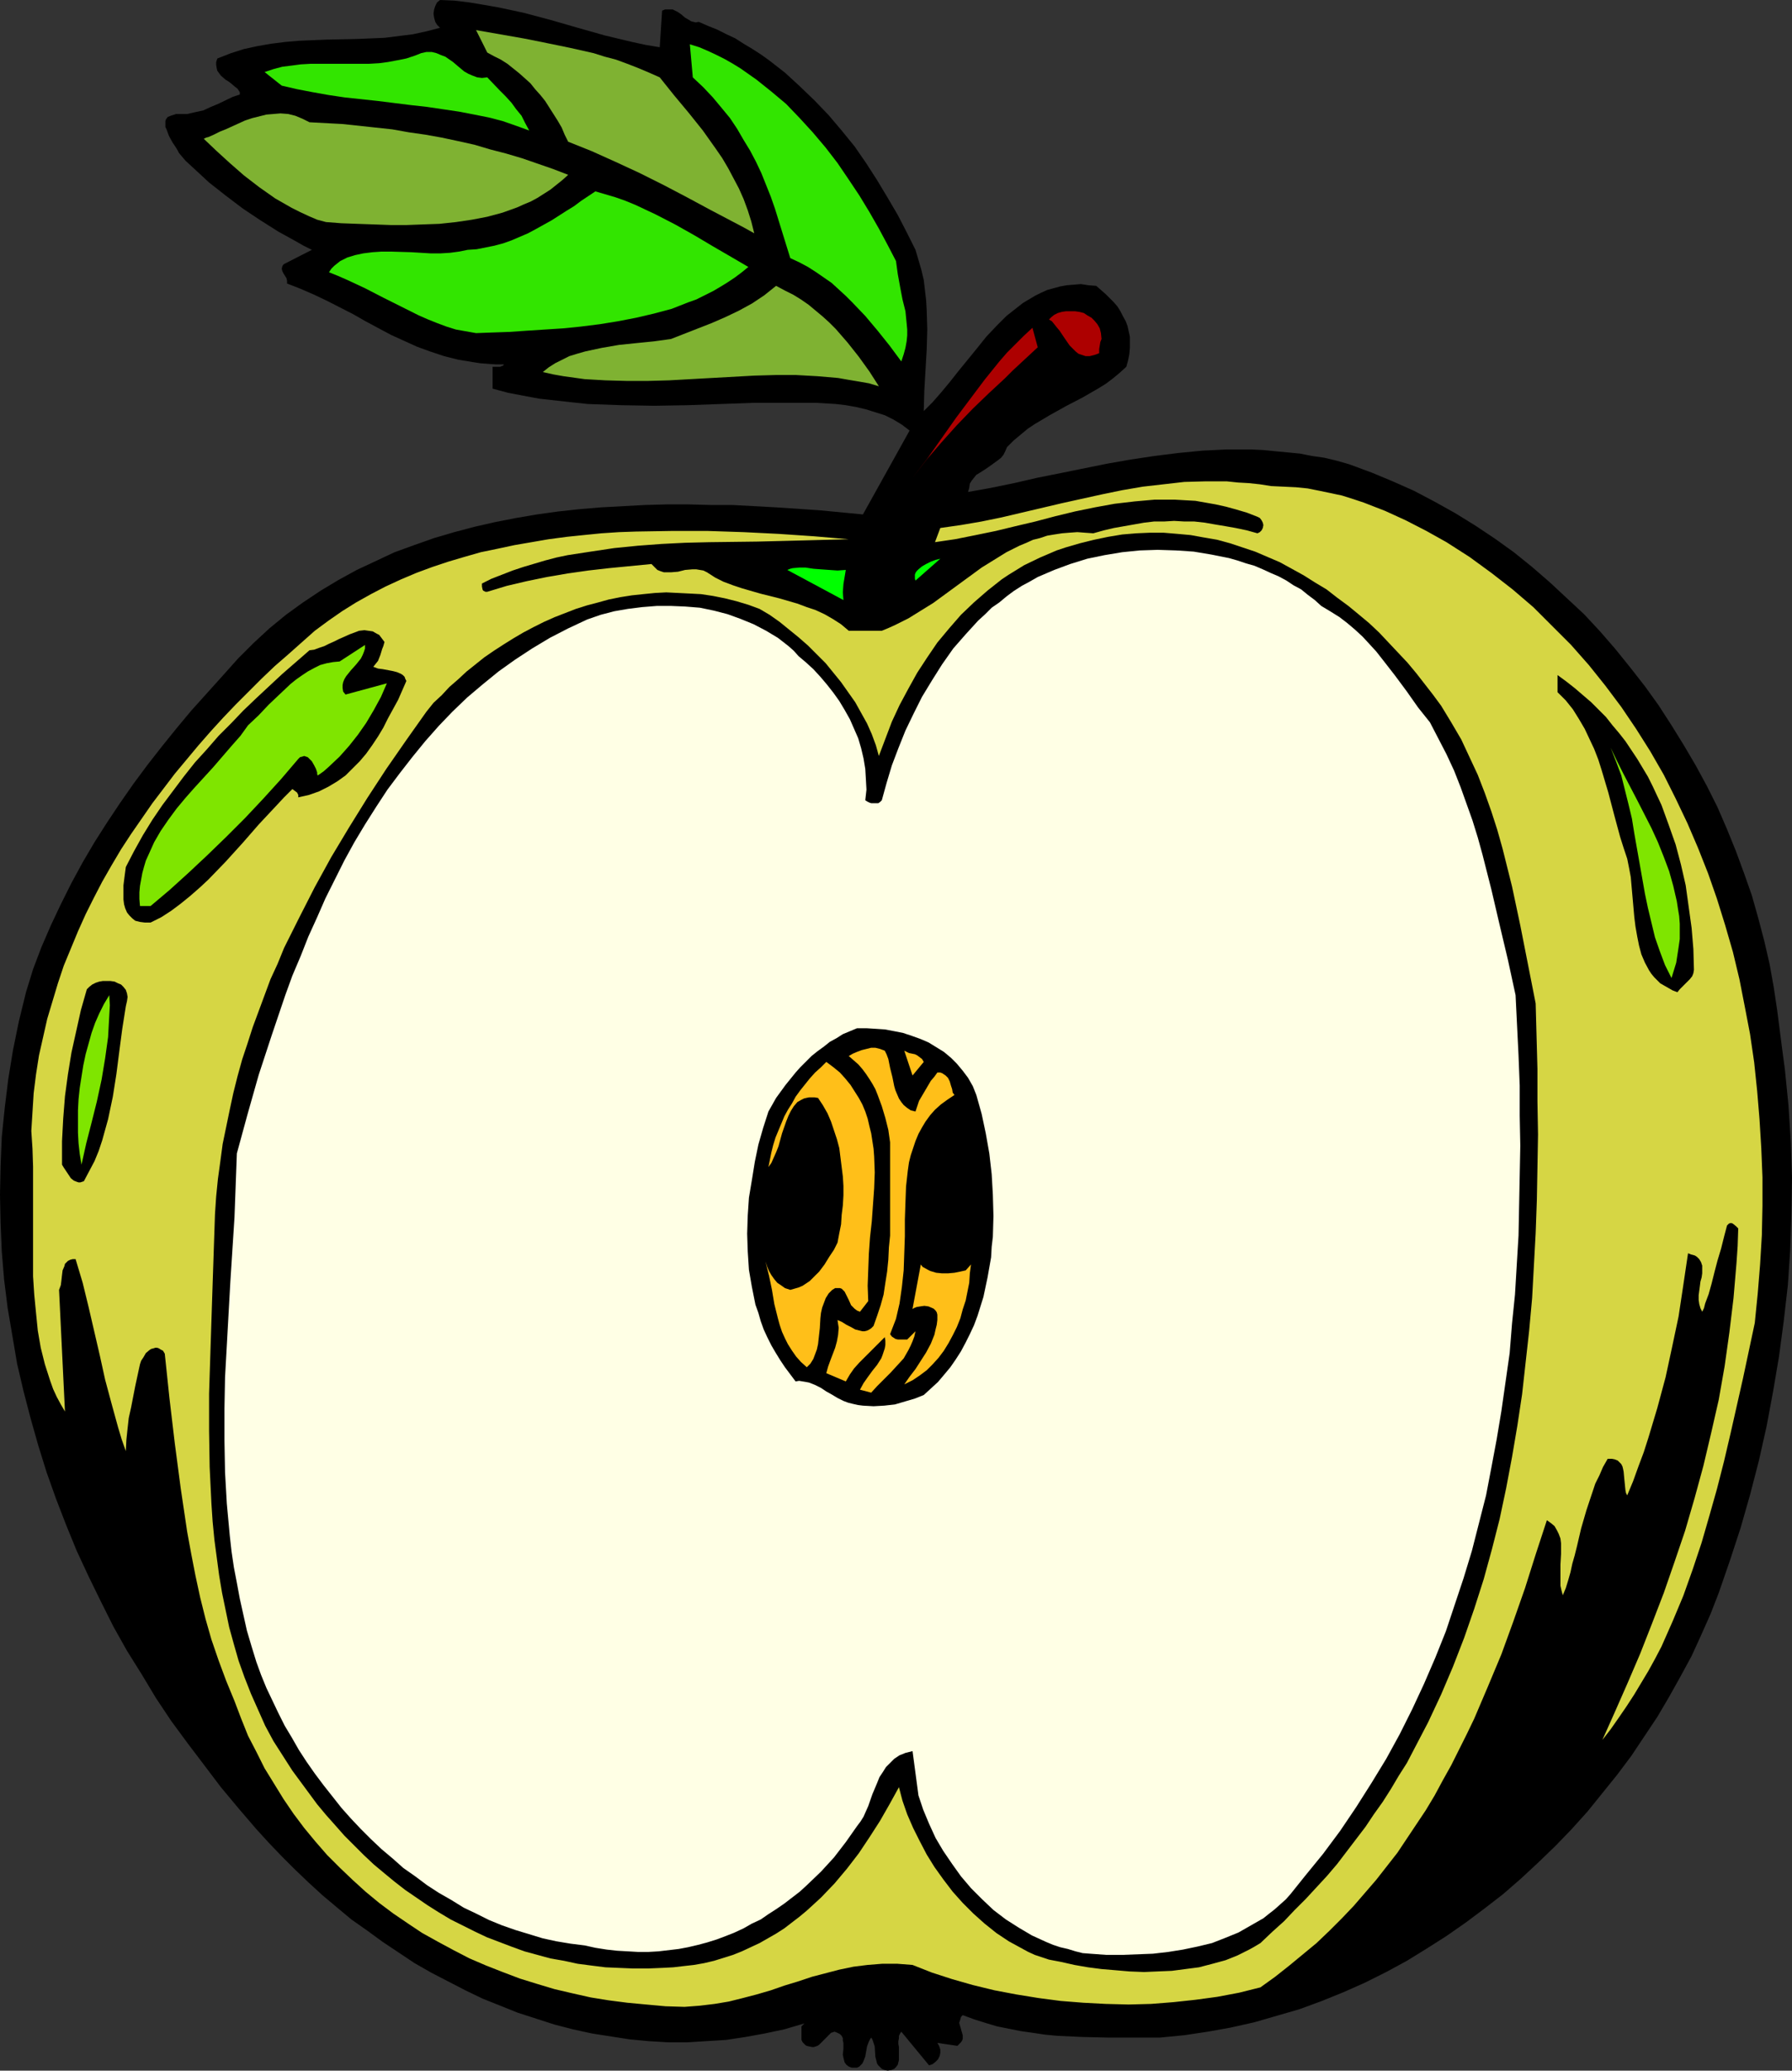 <?xml version="1.0" encoding="UTF-8" standalone="no"?>
<svg
   version="1.0"
   width="129.724mm"
   height="149.884mm"
   id="svg25"
   sodipodi:docname="Apple 50.wmf"
   xmlns:inkscape="http://www.inkscape.org/namespaces/inkscape"
   xmlns:sodipodi="http://sodipodi.sourceforge.net/DTD/sodipodi-0.dtd"
   xmlns="http://www.w3.org/2000/svg"
   xmlns:svg="http://www.w3.org/2000/svg">
  <rect width="100%" height="100%" fill="#333333" stroke="none"/>
  <sodipodi:namedview
     id="namedview25"
     pagecolor="#ffffff"
     bordercolor="#000000"
     borderopacity="0.25"
     inkscape:showpageshadow="2"
     inkscape:pageopacity="0.0"
     inkscape:pagecheckerboard="0"
     inkscape:deskcolor="#d1d1d1"
     inkscape:document-units="mm" />
  <defs
     id="defs1">
    <pattern
       id="WMFhbasepattern"
       patternUnits="userSpaceOnUse"
       width="6"
       height="6"
       x="0"
       y="0" />
  </defs>
  <path
     style="fill:#000000;fill-opacity:1;fill-rule:evenodd;stroke:none"
     d="m 180.507,12.926 0.646,-10.018 0.808,-0.323 h 0.808 0.646 0.646 l 0.646,0.323 0.646,0.323 0.97,0.646 1.131,0.969 1.131,0.646 0.485,0.323 0.646,0.162 0.646,0.162 0.808,-0.162 2.586,1.131 2.424,0.969 2.586,1.293 2.424,1.131 2.262,1.454 2.424,1.454 2.262,1.454 2.262,1.616 4.363,3.393 4.04,3.716 4.04,3.878 3.878,4.039 3.555,4.201 3.555,4.363 3.232,4.686 2.909,4.524 2.909,4.847 2.747,4.686 2.424,4.686 2.424,4.847 0.808,2.747 0.808,2.747 0.646,2.747 0.323,2.747 0.323,2.747 0.162,2.747 0.162,5.332 -0.162,5.494 -0.646,11.149 -0.162,5.655 2.424,-2.424 2.262,-2.585 2.424,-2.908 2.424,-3.07 5.01,-6.14 2.586,-3.232 2.747,-2.908 2.747,-2.747 3.07,-2.424 1.454,-1.131 1.616,-0.969 1.616,-0.969 1.616,-0.808 1.778,-0.808 1.778,-0.485 1.778,-0.485 1.778,-0.323 1.939,-0.162 1.939,-0.162 2.101,0.323 2.101,0.162 1.293,1.131 1.293,1.131 1.131,1.131 1.131,1.131 0.97,1.131 0.808,1.293 0.646,1.293 0.808,1.454 0.485,1.293 0.323,1.454 0.323,1.454 v 1.616 1.454 l -0.162,1.777 -0.323,1.616 -0.485,1.777 -1.778,1.616 -1.939,1.616 -1.939,1.454 -2.101,1.293 -4.202,2.424 -4.363,2.262 -4.363,2.424 -4.363,2.585 -1.939,1.293 -1.939,1.616 -1.939,1.616 -1.778,1.777 -0.485,1.131 -0.485,0.969 -0.646,0.808 -0.808,0.646 -1.778,1.293 -1.616,1.131 -1.778,1.131 -0.808,0.485 -0.646,0.808 -0.646,0.808 -0.485,0.808 -0.162,1.131 -0.323,1.131 6.302,-1.131 6.302,-1.293 6.302,-1.454 6.464,-1.293 12.766,-2.585 6.464,-1.131 6.464,-0.969 6.464,-0.808 6.626,-0.646 6.626,-0.323 h 6.626 l 3.394,0.162 3.232,0.323 3.394,0.323 3.394,0.323 3.232,0.646 3.394,0.485 3.394,0.808 3.394,0.969 6.141,2.262 5.818,2.424 5.818,2.585 5.818,3.07 5.494,3.07 5.494,3.393 5.333,3.555 5.171,3.716 5.01,4.039 4.848,4.201 4.686,4.363 4.686,4.363 4.363,4.686 4.202,4.847 4.04,5.009 4.04,5.17 3.717,5.17 3.555,5.494 3.394,5.494 3.232,5.494 3.07,5.655 2.909,5.817 2.586,5.978 2.424,5.978 2.262,6.14 2.101,5.978 1.778,6.302 1.616,6.14 1.454,6.302 1.131,6.302 0.97,6.463 0.808,6.302 0.646,5.009 0.646,4.847 0.485,4.847 0.485,4.847 0.646,10.018 0.323,9.856 -0.162,9.856 -0.323,9.856 -0.646,9.695 -1.131,9.856 -1.293,9.695 -1.616,9.533 -1.778,9.533 -2.101,9.372 -2.424,9.372 -2.586,9.048 -2.909,8.887 -3.07,8.887 -2.262,5.817 -2.586,5.817 -2.586,5.655 -3.07,5.655 -3.07,5.494 -3.232,5.494 -3.555,5.332 -3.555,5.332 -3.878,5.17 -4.04,5.009 -4.04,5.009 -4.363,4.847 -4.363,4.524 -4.686,4.524 -4.686,4.363 -5.01,4.363 -5.01,3.878 -5.171,3.878 -5.333,3.716 -5.333,3.393 -5.494,3.393 -5.656,3.07 -5.818,2.908 -5.818,2.585 -5.979,2.424 -6.141,2.262 -6.141,1.777 -6.141,1.777 -6.464,1.454 -6.302,1.131 -6.464,0.969 -6.626,0.646 h -14.221 l -6.949,-0.162 -6.949,-0.323 -3.394,-0.323 -3.232,-0.485 -3.394,-0.485 -3.232,-0.646 -3.232,-0.646 -3.232,-0.969 -3.07,-0.969 -3.07,-1.131 -0.485,0.485 -0.162,0.646 -0.162,0.485 -0.162,0.485 0.323,1.131 0.646,2.262 v 0.485 0.485 l -0.162,0.485 -0.323,0.485 -0.485,0.485 -0.485,0.485 -5.494,-0.808 0.485,0.808 0.323,0.969 v 0.969 l -0.162,0.808 -0.485,0.969 -0.646,0.646 -0.808,0.646 -0.97,0.323 -7.595,-9.21 -0.323,0.485 -0.323,0.646 v 0.646 l -0.162,0.808 v 0.808 l 0.162,0.808 v 1.777 1.777 l -0.162,0.646 -0.162,0.646 -0.485,0.646 -0.485,0.485 -0.808,0.323 -0.97,0.162 -0.808,-0.162 -0.808,-0.323 -0.485,-0.485 -0.485,-0.485 -0.323,-0.485 -0.162,-0.646 -0.323,-1.293 -0.162,-2.747 -0.485,-1.454 -0.162,-0.485 -0.323,-0.485 -0.323,0.485 -0.323,0.646 -0.485,1.293 -0.485,2.747 -0.485,1.293 -0.323,0.646 -0.323,0.323 -0.485,0.485 -0.646,0.323 h -0.646 -0.808 l -0.808,-0.323 -0.646,-0.485 -0.485,-0.646 -0.162,-0.646 -0.162,-0.646 -0.162,-0.808 0.162,-1.616 v -1.616 l -0.162,-0.646 v -0.646 l -0.323,-0.646 -0.485,-0.485 -0.646,-0.323 -0.808,-0.323 -0.485,0.162 -0.485,0.162 -0.808,0.808 -0.808,0.808 -0.808,0.808 -0.808,0.808 -0.485,0.323 -0.485,0.162 -0.485,0.162 h -0.485 l -0.808,-0.162 -0.646,-0.162 -0.323,-0.162 -0.323,-0.323 -0.485,-0.485 -0.323,-0.646 v -0.646 -1.616 -0.808 -0.646 l 0.808,-0.808 -5.494,1.616 -5.333,1.131 -5.333,0.969 -5.333,0.808 -5.333,0.323 -5.171,0.323 h -5.333 l -5.333,-0.323 -5.171,-0.485 -5.171,-0.808 -5.171,-0.808 -5.171,-1.131 -5.01,-1.293 -5.01,-1.616 -5.01,-1.616 -4.848,-1.939 -4.848,-1.939 -4.686,-2.262 -4.686,-2.424 -4.686,-2.424 -4.525,-2.585 -4.363,-2.908 -4.363,-2.908 -4.202,-3.07 -4.363,-3.07 -3.878,-3.232 -4.04,-3.393 -3.878,-3.555 -3.717,-3.555 -3.555,-3.555 -3.555,-3.716 -3.394,-3.716 -4.848,-5.655 -4.848,-5.817 -4.525,-5.978 -4.525,-5.978 -4.525,-6.14 -4.202,-6.302 -3.878,-6.463 -4.04,-6.463 -3.717,-6.625 -3.394,-6.786 -3.394,-6.948 -3.232,-6.948 -2.909,-7.109 -2.747,-7.109 -2.586,-7.271 -2.262,-7.271 -2.101,-7.433 -1.939,-7.433 -1.778,-7.594 L 3.394,365.489 2.101,357.895 1.131,350.139 0.485,342.383 0.162,334.628 0,326.872 l 0.162,-7.917 0.323,-7.917 0.808,-7.917 0.97,-7.917 1.293,-7.917 1.616,-7.917 1.939,-7.917 1.939,-6.302 2.262,-5.978 2.586,-5.978 2.747,-5.817 2.909,-5.817 3.07,-5.655 3.232,-5.494 3.394,-5.332 3.555,-5.332 3.717,-5.332 3.717,-5.009 4.04,-5.17 4.04,-5.009 4.04,-4.847 4.363,-4.847 4.363,-4.847 4.04,-4.524 4.202,-4.201 4.363,-4.039 4.525,-3.716 4.686,-3.393 4.848,-3.232 4.848,-2.908 5.01,-2.747 5.171,-2.424 5.171,-2.424 5.333,-1.939 5.494,-1.939 5.494,-1.616 5.494,-1.454 5.656,-1.293 5.818,-1.131 5.656,-0.969 5.818,-0.808 5.979,-0.646 5.818,-0.485 5.979,-0.323 5.979,-0.323 5.979,-0.162 h 5.979 l 5.979,0.162 h 5.979 l 11.958,0.646 11.958,0.808 11.797,1.131 12.766,-22.944 -2.101,-1.616 -2.424,-1.454 -2.262,-1.131 -2.586,-0.808 -2.586,-0.808 -2.747,-0.646 -2.747,-0.485 -2.747,-0.323 -5.494,-0.323 h -5.818 -5.494 -5.494 l -9.05,0.323 -9.05,0.323 -9.211,0.162 -9.211,-0.162 -4.525,-0.162 -4.525,-0.162 -4.525,-0.485 -4.363,-0.485 -4.363,-0.485 -4.363,-0.808 -4.202,-0.808 -4.202,-1.131 v -5.978 h 1.293 0.485 0.323 l 0.323,-0.162 0.485,-0.162 0.162,-0.323 h -2.101 l -2.262,-0.162 -2.101,-0.162 -2.101,-0.323 -3.878,-0.646 -3.878,-0.969 -3.878,-1.293 -3.555,-1.293 -3.555,-1.616 -3.555,-1.616 -6.949,-3.716 -3.394,-1.939 -6.949,-3.555 -3.717,-1.777 -3.717,-1.616 -3.717,-1.454 v -0.808 l -0.162,-0.646 -0.808,-1.293 -0.323,-0.646 -0.162,-0.646 0.162,-0.646 0.162,-0.323 0.323,-0.323 7.595,-3.878 -2.262,-1.131 -2.262,-1.293 -4.686,-2.585 -4.848,-3.07 -4.848,-3.232 -4.686,-3.555 -4.525,-3.555 -2.262,-2.101 -2.101,-1.939 -2.101,-1.939 -1.778,-2.101 -0.323,-0.646 -0.485,-0.808 -0.97,-1.454 -0.97,-1.777 -0.646,-1.777 -0.323,-0.646 v -0.808 -0.808 l 0.162,-0.485 0.485,-0.646 0.808,-0.323 0.97,-0.323 0.485,-0.162 h 0.808 1.131 1.131 l 2.101,-0.485 2.262,-0.485 2.101,-0.969 1.939,-0.808 4.04,-1.939 1.939,-0.646 v -0.646 l -0.323,-0.485 -0.323,-0.485 -0.646,-0.485 -1.131,-0.969 -0.646,-0.485 -0.808,-0.485 -1.293,-1.131 -0.485,-0.646 -0.485,-0.646 -0.162,-0.646 -0.162,-0.969 v -0.808 l 0.323,-0.969 3.717,-1.454 3.555,-1.131 3.717,-0.808 3.717,-0.646 3.878,-0.485 3.717,-0.323 7.757,-0.323 7.918,-0.162 3.878,-0.162 3.878,-0.162 3.878,-0.485 3.878,-0.485 3.717,-0.808 3.717,-0.969 -0.808,-0.808 -0.485,-0.808 -0.323,-1.131 -0.162,-1.131 0.162,-1.131 0.323,-0.969 0.485,-0.969 L 120.392,0 l 3.878,0.162 4.04,0.485 3.878,0.646 3.717,0.646 3.878,0.808 3.717,0.808 7.272,1.939 7.272,2.101 7.434,2.101 7.434,1.777 3.717,0.808 z"
     id="path1" />
  <path
     style="fill:#7fb232;fill-opacity:1;fill-rule:evenodd;stroke:none"
     d="m 180.507,21.167 3.878,4.847 4.04,4.847 3.878,4.847 3.555,5.009 1.778,2.585 1.616,2.747 1.454,2.747 1.454,2.747 1.293,2.908 1.131,3.07 0.97,3.07 0.808,3.232 -2.909,-1.616 -3.07,-1.616 -6.141,-3.232 -6.302,-3.393 -6.464,-3.393 -6.464,-3.232 -6.626,-3.07 -6.464,-2.908 -3.232,-1.293 -3.232,-1.293 -0.97,-1.939 -0.808,-1.939 -1.131,-1.939 -1.131,-1.777 -1.131,-1.777 -1.131,-1.777 -1.293,-1.616 -1.454,-1.616 -1.293,-1.616 -1.616,-1.454 -1.454,-1.293 -1.616,-1.293 -1.616,-1.293 -1.778,-1.131 -1.939,-0.969 -1.778,-0.969 -3.07,-6.14 12.928,2.262 6.464,1.293 6.302,1.293 6.464,1.454 3.07,0.969 3.07,0.808 3.07,1.131 2.909,1.131 3.07,1.293 z"
     id="path2" />
  <path
     style="fill:#32e500;fill-opacity:1;fill-rule:evenodd;stroke:none"
     d="m 245.147,71.417 0.485,3.555 0.646,3.555 0.646,3.393 0.808,3.232 0.323,3.232 0.162,1.777 v 1.616 l -0.162,1.616 -0.323,1.777 -0.485,1.777 -0.646,1.939 -3.232,-4.363 -3.232,-4.039 -3.394,-4.039 -3.555,-3.716 -1.778,-1.777 -1.939,-1.777 -1.939,-1.777 -2.101,-1.454 -2.101,-1.454 -2.262,-1.454 -2.424,-1.293 -2.424,-1.131 -2.101,-6.786 -2.101,-6.786 -1.131,-3.232 -1.293,-3.232 -1.293,-3.232 -1.454,-3.07 -1.616,-3.07 -1.778,-2.908 -1.778,-3.07 -1.939,-2.908 -2.262,-2.747 -2.424,-2.908 -2.586,-2.747 -2.909,-2.747 -0.808,-9.048 2.586,0.808 2.262,0.969 2.424,1.131 2.262,1.131 2.262,1.293 2.101,1.293 4.363,3.07 4.04,3.232 4.04,3.393 3.717,3.878 3.555,3.878 3.555,4.201 3.232,4.201 3.07,4.524 2.909,4.363 2.747,4.524 2.586,4.524 2.424,4.524 z"
     id="path3" />
  <path
     style="fill:#32e500;fill-opacity:1;fill-rule:evenodd;stroke:none"
     d="m 133.32,21.167 3.394,3.555 1.616,1.616 1.616,1.777 1.293,1.777 1.454,1.777 0.97,1.939 1.131,2.101 -3.555,-1.293 -3.717,-1.293 -3.717,-0.969 -4.04,-0.808 -4.202,-0.808 -4.363,-0.646 -4.363,-0.646 -4.363,-0.485 -9.05,-1.131 -9.05,-0.969 -4.363,-0.646 -4.525,-0.808 -4.202,-0.808 -4.202,-0.969 -4.686,-3.716 2.424,-0.808 2.424,-0.646 2.586,-0.323 2.424,-0.323 2.747,-0.162 h 2.586 5.333 5.494 2.586 l 2.747,-0.162 2.424,-0.323 2.586,-0.485 2.424,-0.485 2.424,-0.808 0.808,-0.323 0.808,-0.323 1.454,-0.323 h 1.454 l 1.293,0.323 1.131,0.485 1.293,0.485 2.101,1.454 1.131,0.969 1.939,1.616 1.131,0.646 1.131,0.485 1.293,0.485 1.293,0.162 z"
     id="path4" />
  <path
     style="fill:#7fb232;fill-opacity:1;fill-rule:evenodd;stroke:none"
     d="m 84.678,33.447 9.05,0.485 9.05,0.969 4.525,0.485 4.525,0.808 4.525,0.646 4.525,0.808 4.525,0.969 4.363,0.969 4.363,1.293 4.363,1.131 4.363,1.293 4.202,1.454 4.202,1.454 4.202,1.616 -1.616,1.454 -1.616,1.293 -1.616,1.293 -1.778,1.131 -1.778,1.131 -1.778,0.969 -1.939,0.808 -1.778,0.808 -4.04,1.454 -4.202,1.131 -4.202,0.808 -4.363,0.646 -4.525,0.485 -4.525,0.162 -4.363,0.162 h -4.525 l -4.525,-0.162 -4.525,-0.162 -4.363,-0.162 -4.202,-0.323 -2.424,-0.646 -2.262,-0.969 -2.424,-1.131 -2.262,-1.131 -2.262,-1.293 -2.262,-1.293 -4.363,-3.07 -4.202,-3.232 -3.878,-3.393 -3.717,-3.393 -3.394,-3.232 0.646,-0.323 0.646,-0.162 1.454,-0.646 1.616,-0.808 1.616,-0.646 3.555,-1.616 1.778,-0.808 1.939,-0.646 1.939,-0.485 1.939,-0.485 1.939,-0.162 1.939,-0.162 2.101,0.162 1.939,0.485 1.939,0.808 z"
     id="path5" />
  <path
     style="fill:#32e500;fill-opacity:1;fill-rule:evenodd;stroke:none"
     d="m 204.747,73.033 -1.778,1.454 -1.939,1.454 -1.939,1.293 -2.101,1.293 -1.939,1.131 -2.262,1.131 -2.262,1.131 -2.262,0.808 -4.525,1.777 -4.848,1.293 -4.848,1.131 -5.01,0.969 -5.01,0.808 -5.171,0.646 -4.848,0.485 -5.01,0.323 -5.01,0.323 -4.686,0.323 -4.686,0.162 -4.363,0.162 -2.747,-0.485 -2.747,-0.485 -2.586,-0.808 -2.586,-0.969 -2.424,-0.969 -2.586,-1.131 -4.848,-2.424 -4.848,-2.424 -5.01,-2.585 -4.848,-2.262 -2.586,-1.131 -2.424,-0.969 0.646,-0.969 0.808,-0.808 0.808,-0.646 0.808,-0.646 0.97,-0.485 0.97,-0.485 2.101,-0.646 2.262,-0.485 2.586,-0.323 2.424,-0.162 h 2.586 l 5.494,0.162 5.333,0.323 h 2.747 l 2.586,-0.162 2.424,-0.323 2.424,-0.485 2.424,-0.162 2.424,-0.485 2.424,-0.485 2.424,-0.646 2.262,-0.808 2.262,-0.969 2.262,-0.969 2.101,-1.131 4.363,-2.424 4.04,-2.585 2.101,-1.293 1.939,-1.454 3.878,-2.585 2.747,0.808 2.747,0.808 2.747,0.969 2.747,1.131 2.747,1.293 2.747,1.293 5.333,2.747 5.171,2.908 5.171,3.07 5.01,2.908 z"
     id="path6" />
  <path
     style="fill:#7fb232;fill-opacity:1;fill-rule:evenodd;stroke:none"
     d="m 240.461,105.672 -2.747,-0.808 -2.747,-0.485 -2.909,-0.485 -2.747,-0.485 -5.656,-0.485 -5.818,-0.323 h -5.656 l -5.818,0.162 -11.635,0.646 -11.635,0.646 -5.818,0.162 h -5.818 l -5.818,-0.162 -5.656,-0.323 -5.818,-0.808 -2.747,-0.485 -2.909,-0.646 1.616,-1.293 1.778,-1.131 1.939,-0.969 1.939,-0.969 2.101,-0.646 2.262,-0.646 2.262,-0.485 2.262,-0.485 4.686,-0.808 4.686,-0.485 4.848,-0.485 4.686,-0.646 7.434,-2.908 3.717,-1.454 3.717,-1.616 3.717,-1.777 3.555,-1.939 3.394,-2.262 3.232,-2.585 2.424,1.293 2.262,1.131 2.101,1.293 2.101,1.454 1.939,1.616 1.939,1.616 1.778,1.616 1.778,1.777 3.232,3.716 3.07,3.878 2.909,4.039 z"
     id="path7" />
  <path
     style="fill:#ad0000;fill-opacity:1;fill-rule:evenodd;stroke:none"
     d="m 301.384,92.746 -0.323,0.808 -0.162,0.969 -0.162,0.969 v 1.131 l -0.808,0.323 -0.485,0.162 -1.293,0.323 h -1.131 l -0.97,-0.323 -0.97,-0.323 -0.808,-0.646 -0.808,-0.808 -0.808,-0.808 -1.454,-2.101 -1.293,-1.939 -0.808,-0.969 -0.646,-0.808 -0.646,-0.808 -0.808,-0.485 0.646,-0.646 0.808,-0.646 0.97,-0.485 1.131,-0.323 1.131,-0.162 h 1.131 1.293 l 1.131,0.162 1.293,0.323 0.97,0.646 1.131,0.646 0.808,0.808 0.808,0.969 0.646,1.131 0.323,1.293 z"
     id="path8" />
  <path
     style="fill:#ad0000;fill-opacity:1;fill-rule:evenodd;stroke:none"
     d="m 283.931,95.008 -4.525,4.201 -2.262,2.101 -2.101,2.101 -4.525,4.201 -4.363,4.201 -4.363,4.524 -4.202,4.686 -4.04,4.686 -3.878,5.009 4.202,-5.494 3.878,-5.494 3.878,-5.494 3.878,-5.17 3.878,-5.17 4.04,-5.009 2.101,-2.424 2.262,-2.262 2.262,-2.262 2.424,-2.262 z"
     id="path9" />
  <path
     style="fill:#d6d644;fill-opacity:1;fill-rule:evenodd;stroke:none"
     d="m 395.758,148.328 6.302,4.039 5.979,4.363 5.818,4.524 5.656,4.847 5.171,5.17 5.171,5.17 4.848,5.494 4.525,5.655 4.363,5.817 4.04,5.978 3.878,6.14 3.717,6.463 3.232,6.463 3.232,6.786 2.909,6.786 2.747,6.948 2.424,6.948 2.262,7.271 2.101,7.271 1.778,7.433 1.454,7.433 1.454,7.594 1.131,7.756 0.808,7.756 0.646,7.756 0.485,7.917 0.323,7.917 v 7.917 l -0.162,7.917 -0.485,8.079 -0.646,7.917 -0.808,8.079 -3.232,15.188 -3.394,15.027 -1.778,7.594 -1.939,7.594 -2.101,7.433 -2.101,7.271 -2.424,7.271 -2.586,7.271 -2.909,6.948 -3.07,6.948 -1.778,3.393 -1.778,3.232 -1.939,3.232 -1.939,3.232 -2.101,3.232 -2.101,3.07 -2.262,3.232 -2.262,2.908 3.394,-7.594 3.555,-8.079 3.394,-7.917 3.232,-8.24 3.232,-8.402 2.909,-8.402 2.909,-8.564 2.586,-8.887 2.424,-8.887 2.101,-8.887 2.101,-9.21 1.616,-9.21 1.293,-9.21 1.131,-9.372 0.808,-9.533 0.323,-4.686 0.162,-4.847 -0.646,-0.646 -0.808,-0.646 -0.323,-0.162 h -0.485 l -0.323,0.162 -0.485,0.485 -0.808,3.07 -0.808,3.232 -0.97,3.232 -0.808,3.07 -0.808,3.232 -0.808,2.908 -0.97,2.585 -0.323,1.293 -0.485,0.969 -0.485,-0.969 -0.323,-1.131 -0.162,-1.131 v -1.293 l 0.323,-2.424 0.162,-1.293 0.323,-1.131 0.162,-1.131 v -1.131 -0.969 l -0.323,-0.969 -0.485,-0.808 -0.646,-0.646 -0.485,-0.323 -0.485,-0.162 -0.646,-0.162 -0.808,-0.323 -1.293,8.725 -1.293,8.564 -1.778,8.402 -1.778,8.24 -2.262,8.402 -2.424,8.079 -1.293,4.039 -1.454,3.878 -1.454,4.039 -1.616,3.878 -0.323,-0.646 -0.162,-0.808 -0.162,-1.616 -0.162,-1.616 -0.162,-1.777 -0.162,-0.808 -0.162,-0.646 -0.323,-0.646 -0.485,-0.485 -0.485,-0.485 -0.808,-0.323 -0.808,-0.162 h -1.131 l -1.293,2.262 -0.97,2.262 -1.131,2.262 -0.808,2.424 -1.616,4.847 -1.454,5.009 -1.131,4.847 -0.646,2.585 -0.646,2.262 -0.485,2.262 -0.646,2.262 -0.646,2.101 -0.808,1.939 -0.323,-1.131 -0.323,-1.454 v -1.293 -1.454 -3.07 l 0.162,-2.908 v -1.454 -1.454 l -0.162,-1.293 -0.485,-1.293 -0.485,-0.969 -0.646,-1.131 -0.97,-0.808 -1.131,-0.808 -3.07,9.372 -2.909,9.21 -3.232,9.21 -3.232,8.887 -3.717,8.887 -3.717,8.725 -2.101,4.363 -2.101,4.201 -2.101,4.201 -2.262,4.039 -2.262,4.201 -2.424,4.039 -2.586,3.878 -2.586,3.878 -2.586,3.878 -5.818,7.433 -3.07,3.555 -3.07,3.555 -3.232,3.393 -3.394,3.393 -3.555,3.393 -3.717,3.07 -3.717,3.07 -3.878,3.07 -4.04,2.908 -5.818,1.454 -5.979,1.131 -5.979,0.808 -5.979,0.646 -6.141,0.485 -6.141,0.162 -6.302,-0.162 -6.141,-0.323 -6.141,-0.485 -6.141,-0.808 -5.979,-0.969 -5.979,-1.131 -5.979,-1.454 -5.656,-1.616 -5.494,-1.777 -5.333,-2.101 -2.101,-0.162 -2.101,-0.162 h -1.939 -2.101 l -4.04,0.323 -3.878,0.485 -3.878,0.808 -3.717,0.969 -3.717,0.969 -3.878,1.293 -3.717,1.131 -3.717,1.293 -3.878,1.131 -3.717,0.969 -3.878,0.969 -3.878,0.646 -4.04,0.485 -4.202,0.323 -5.171,-0.162 -5.333,-0.485 -5.171,-0.485 -5.01,-0.646 -5.01,-0.808 -5.01,-1.131 -4.848,-1.131 -4.848,-1.454 -4.686,-1.454 -4.686,-1.777 -4.525,-1.777 -4.525,-1.939 -4.363,-2.262 -4.202,-2.262 -4.363,-2.424 -3.878,-2.585 -4.04,-2.747 -3.878,-2.908 -3.717,-3.07 -3.555,-3.232 -3.555,-3.393 -3.394,-3.393 -3.232,-3.716 -3.07,-3.716 -2.909,-3.878 -2.747,-4.039 -2.586,-4.201 -2.586,-4.201 -2.262,-4.524 -2.262,-4.363 -1.939,-4.847 -1.778,-4.686 -2.262,-5.494 -2.101,-5.655 -1.939,-5.655 -1.616,-5.655 -1.454,-5.817 -1.293,-5.978 -1.131,-5.817 -1.131,-6.14 -1.778,-11.957 -1.616,-12.28 -1.454,-12.28 -1.293,-12.28 -0.485,-0.808 -0.646,-0.323 -0.485,-0.323 -0.485,-0.162 h -0.485 l -0.485,0.162 -0.646,0.162 -0.485,0.323 -0.97,0.808 -0.646,1.131 -0.646,0.969 -0.323,0.969 -1.293,5.978 -1.131,5.817 -0.646,2.908 -0.323,2.908 -0.323,3.07 -0.162,3.07 -1.131,-3.232 -0.97,-3.232 -1.778,-6.463 -1.778,-6.625 -1.454,-6.625 -3.07,-13.249 -1.616,-6.625 -1.939,-6.463 h -0.808 l -0.646,0.162 -0.646,0.323 -0.485,0.485 -0.323,0.323 -0.162,0.646 -0.485,1.131 -0.162,1.293 -0.162,1.454 -0.162,1.293 -0.485,1.293 1.616,33.285 -1.131,-1.939 -1.131,-2.101 -0.97,-2.101 -0.808,-2.262 -1.454,-4.524 -1.131,-4.524 -0.808,-4.686 -0.485,-4.847 -0.485,-5.009 -0.323,-5.009 v -10.018 -5.17 -5.009 -5.009 -4.847 L 8.888,314.269 8.565,309.422 8.888,304.251 l 0.323,-5.17 0.646,-5.17 0.808,-5.17 1.131,-5.009 1.131,-5.009 1.454,-4.847 1.454,-4.847 1.616,-4.847 1.939,-4.686 1.939,-4.686 2.101,-4.686 2.262,-4.524 2.262,-4.363 2.586,-4.524 2.586,-4.363 2.747,-4.201 2.909,-4.201 2.909,-4.201 3.07,-4.039 3.07,-4.039 6.464,-7.756 3.394,-3.878 3.394,-3.716 3.394,-3.555 3.555,-3.555 3.555,-3.555 3.555,-3.393 3.717,-3.232 7.272,-6.463 3.717,-2.747 3.717,-2.585 3.878,-2.424 4.04,-2.262 4.04,-2.101 4.202,-1.939 4.202,-1.777 4.363,-1.616 4.363,-1.454 4.363,-1.293 4.525,-1.293 4.686,-0.969 4.525,-0.969 4.686,-0.808 4.686,-0.808 4.848,-0.646 4.686,-0.485 4.848,-0.485 4.848,-0.323 4.686,-0.162 9.858,-0.162 h 9.696 l 9.858,0.323 9.696,0.485 9.534,0.646 9.534,0.808 -6.141,0.162 -6.141,0.162 -6.302,0.162 -6.464,0.162 -13.09,0.162 -6.626,0.162 -6.464,0.323 -6.464,0.485 -6.464,0.646 -6.464,0.969 -6.302,0.969 -3.07,0.646 -3.07,0.808 -5.979,1.777 -2.909,0.969 -2.909,1.131 -2.909,1.131 -2.586,1.293 v 0.808 l 0.162,0.808 0.162,0.323 0.323,0.162 0.323,0.162 h 0.485 l 5.333,-1.616 5.494,-1.293 5.494,-1.131 5.656,-0.969 5.656,-0.808 5.656,-0.646 11.635,-1.131 0.808,0.808 0.808,0.808 0.808,0.323 0.97,0.323 h 0.97 0.97 l 1.939,-0.162 1.939,-0.485 1.939,-0.162 h 1.131 l 0.97,0.162 0.97,0.162 0.97,0.485 2.262,1.454 2.262,1.131 2.586,0.969 2.424,0.808 5.01,1.454 5.171,1.293 5.01,1.454 2.586,0.969 2.424,0.808 2.424,1.131 2.262,1.293 2.262,1.454 2.101,1.777 h 9.05 l 1.939,-0.808 1.778,-0.808 3.555,-1.777 3.394,-2.101 3.394,-2.101 6.626,-4.847 6.626,-4.847 3.394,-2.101 3.394,-2.101 3.555,-1.777 1.939,-0.808 1.778,-0.808 1.939,-0.485 1.939,-0.646 1.939,-0.323 2.101,-0.323 1.939,-0.162 2.262,-0.162 2.101,0.162 2.262,0.162 2.909,-0.808 2.747,-0.646 2.747,-0.485 2.747,-0.485 2.747,-0.485 2.747,-0.323 h 2.747 l 2.747,-0.162 2.747,0.162 h 2.747 l 2.909,0.323 2.747,0.485 2.909,0.485 2.747,0.485 3.07,0.646 2.909,0.808 0.646,-0.323 0.485,-0.485 0.323,-0.646 0.162,-0.808 -0.162,-0.646 -0.323,-0.646 -0.485,-0.646 -0.646,-0.323 -2.909,-1.131 -2.747,-0.808 -2.909,-0.808 -2.909,-0.646 -2.747,-0.485 -2.747,-0.485 -2.909,-0.162 -2.747,-0.162 h -2.747 -2.747 l -5.494,0.485 -5.494,0.646 -5.333,0.969 -5.494,1.131 -5.333,1.293 -5.494,1.454 -5.494,1.293 -5.333,1.293 -5.494,1.131 -5.656,1.131 -5.494,0.808 1.454,-3.878 5.656,-0.808 5.656,-0.969 5.494,-1.131 5.494,-1.293 10.989,-2.585 10.989,-2.424 5.494,-1.131 5.656,-0.969 5.656,-0.646 5.656,-0.646 5.818,-0.162 h 2.909 2.909 l 3.07,0.323 2.909,0.162 3.07,0.323 3.07,0.485 3.394,0.162 3.394,0.162 3.232,0.323 3.232,0.646 3.07,0.646 3.07,0.646 3.07,0.969 2.909,0.969 2.909,1.131 2.909,1.131 5.656,2.585 5.656,2.908 z"
     id="path10" />
  <path
     style="fill:#000000;fill-opacity:1;fill-rule:evenodd;stroke:none"
     d="m 394.304,193.086 2.747,4.524 2.747,4.686 2.262,4.847 2.262,4.847 1.939,5.009 1.778,5.009 1.616,5.009 1.454,5.17 1.293,5.17 1.293,5.17 2.262,10.664 2.101,10.664 2.101,10.664 0.485,17.935 v 8.887 l 0.162,9.048 -0.162,9.048 -0.162,8.887 -0.323,9.048 -0.485,8.887 -0.485,8.887 -0.808,8.887 -0.97,8.725 -0.97,8.725 -1.293,8.564 -1.454,8.564 -1.616,8.564 -1.778,8.402 -2.101,8.24 -2.262,8.24 -2.586,8.079 -2.747,7.917 -3.07,7.917 -3.232,7.594 -3.555,7.594 -3.878,7.433 -1.939,3.716 -2.262,3.555 -2.101,3.555 -2.262,3.555 -2.424,3.393 -2.262,3.393 -2.586,3.393 -2.586,3.393 -2.586,3.393 -2.747,3.232 -5.818,6.302 -3.07,3.07 -2.909,3.07 -3.232,2.908 -3.232,3.07 -1.616,0.969 -1.454,0.808 -3.232,1.616 -3.232,1.293 -3.555,0.969 -3.717,0.969 -3.717,0.485 -3.717,0.485 -3.878,0.162 -3.717,0.162 -4.04,-0.162 -3.717,-0.323 -3.878,-0.323 -3.717,-0.485 -3.717,-0.646 -3.555,-0.808 -3.394,-0.646 -1.939,-0.646 -1.939,-0.646 -1.778,-0.808 -1.778,-0.969 -3.555,-1.939 -3.394,-2.262 -3.232,-2.585 -3.07,-2.747 -2.909,-2.908 -2.747,-3.07 -2.586,-3.393 -2.424,-3.393 -2.101,-3.393 -1.939,-3.716 -1.778,-3.555 -1.616,-3.716 -1.293,-3.716 -0.97,-3.716 -2.586,4.686 -2.586,4.524 -2.909,4.524 -2.909,4.363 -3.232,4.201 -3.394,4.039 -3.717,3.878 -3.878,3.555 -1.939,1.616 -2.101,1.616 -2.101,1.616 -2.262,1.454 -2.262,1.293 -2.262,1.293 -2.424,1.131 -2.424,1.131 -2.424,0.969 -2.586,0.808 -2.586,0.808 -2.747,0.646 -2.747,0.485 -2.909,0.323 -2.747,0.323 -3.07,0.162 -3.878,0.162 h -4.04 l -3.878,-0.162 -3.717,-0.162 -3.878,-0.485 -3.717,-0.485 -3.717,-0.808 -3.717,-0.646 -3.555,-0.969 -3.555,-0.969 -3.555,-1.293 -3.394,-1.293 -3.394,-1.293 -3.394,-1.616 -3.232,-1.616 -3.232,-1.616 -3.232,-1.939 -3.07,-1.939 -3.07,-2.101 -3.07,-2.101 -2.909,-2.262 -2.747,-2.262 -2.909,-2.424 -2.747,-2.585 -2.586,-2.585 -2.747,-2.747 -2.424,-2.747 -2.586,-2.908 -2.424,-2.908 -2.262,-3.07 -2.262,-3.07 -2.262,-3.07 -2.586,-4.039 -2.586,-4.039 -2.262,-4.201 -1.939,-4.363 -1.939,-4.363 -1.778,-4.524 -1.616,-4.524 -1.293,-4.524 -1.293,-4.686 -0.97,-4.686 -0.97,-4.686 -0.808,-4.847 -0.646,-4.847 -0.646,-4.847 -0.485,-5.009 -0.323,-4.847 -0.485,-10.018 -0.162,-10.018 v -10.018 l 0.323,-10.018 0.323,-10.018 0.323,-9.856 0.323,-9.695 0.323,-9.533 0.323,-4.847 0.485,-4.847 0.646,-4.686 0.646,-4.847 0.97,-4.686 0.97,-4.686 0.97,-4.524 1.131,-4.524 1.293,-4.686 1.454,-4.363 1.454,-4.524 1.616,-4.363 1.616,-4.363 1.616,-4.363 1.939,-4.201 1.778,-4.363 4.202,-8.402 4.202,-8.24 4.525,-8.24 4.848,-8.079 5.01,-8.079 5.171,-7.917 5.494,-7.917 5.494,-7.756 1.939,-2.424 2.262,-2.101 2.101,-2.262 2.424,-2.101 2.262,-2.101 2.424,-1.939 2.424,-1.939 2.586,-1.777 2.747,-1.777 2.586,-1.616 2.747,-1.616 2.747,-1.454 2.909,-1.454 2.909,-1.293 2.909,-1.131 2.909,-1.131 3.07,-0.969 3.07,-0.808 2.909,-0.808 3.232,-0.646 3.07,-0.485 3.07,-0.323 3.232,-0.323 3.07,-0.162 3.232,0.162 3.232,0.162 3.07,0.162 3.232,0.485 3.232,0.646 3.232,0.808 3.232,0.969 3.07,1.131 2.747,1.616 2.747,1.939 2.586,2.101 2.586,2.101 2.586,2.262 2.424,2.424 2.424,2.424 2.101,2.585 2.101,2.585 1.939,2.747 1.939,2.747 1.616,2.908 1.616,2.908 1.293,2.908 1.131,3.07 0.808,2.908 1.778,-4.686 1.778,-4.686 2.101,-4.524 2.424,-4.524 2.424,-4.363 2.747,-4.201 2.747,-4.039 3.232,-3.878 3.232,-3.716 3.555,-3.393 3.717,-3.232 3.878,-3.07 1.939,-1.293 2.101,-1.293 2.101,-1.293 4.363,-2.101 2.262,-0.969 2.262,-0.969 2.424,-0.808 3.878,-1.131 3.878,-0.969 3.878,-0.808 3.878,-0.646 3.878,-0.323 3.717,-0.162 h 3.717 l 3.878,0.323 3.555,0.323 3.555,0.646 3.717,0.646 3.555,0.969 3.394,1.131 3.394,1.131 3.394,1.454 3.394,1.454 3.232,1.777 3.232,1.777 3.07,1.939 3.232,1.939 2.909,2.262 3.07,2.262 2.747,2.262 2.909,2.424 2.747,2.585 2.586,2.747 2.586,2.747 2.586,2.747 2.424,2.908 2.262,2.908 2.262,2.908 z"
     id="path11" />
  <path
     style="fill:#ffffe5;fill-opacity:1;fill-rule:evenodd;stroke:none"
     d="m 391.233,197.61 2.262,4.363 2.262,4.363 2.101,4.524 1.778,4.524 1.616,4.524 1.616,4.524 1.454,4.686 1.293,4.686 2.424,9.533 2.262,9.695 2.262,9.533 2.101,9.695 0.808,16.481 0.323,8.24 v 8.24 l 0.162,8.24 -0.162,8.24 -0.162,8.079 -0.162,8.24 -0.485,8.079 -0.485,8.079 -0.808,7.917 -0.646,8.079 -1.131,7.917 -1.131,7.917 -1.293,7.756 -1.454,7.756 -1.454,7.594 -1.939,7.594 -1.939,7.594 -2.262,7.433 -2.424,7.271 -2.424,7.271 -2.909,7.271 -3.07,7.109 -3.232,6.948 -3.394,6.786 -3.717,6.786 -4.04,6.625 -4.202,6.625 -4.363,6.463 -4.686,6.302 -5.01,6.14 -1.293,1.616 -1.293,1.616 -1.293,1.616 -1.293,1.454 -3.07,2.747 -1.454,1.131 -1.616,1.293 -3.394,1.939 -3.394,1.939 -3.555,1.454 -3.717,1.454 -4.04,0.969 -3.878,0.808 -4.04,0.646 -4.202,0.485 -4.202,0.162 -4.202,0.162 h -4.363 l -4.363,-0.323 -2.101,-0.162 -1.939,-0.485 -2.101,-0.646 -2.101,-0.485 -1.939,-0.646 -1.939,-0.808 -3.878,-1.777 -3.555,-2.101 -3.555,-2.262 -3.394,-2.585 -3.07,-2.908 -3.07,-3.07 -2.747,-3.232 -2.424,-3.393 -2.424,-3.555 -2.101,-3.555 -1.778,-3.878 -1.616,-3.878 -1.293,-3.878 -1.616,-12.118 -1.939,0.485 -1.616,0.646 -1.454,0.969 -1.131,1.131 -1.131,1.131 -0.808,1.293 -0.97,1.454 -0.646,1.616 -1.293,3.07 -1.131,3.232 -0.646,1.454 -0.646,1.454 -0.808,1.293 -0.97,1.293 -3.07,4.363 -3.232,4.201 -3.555,3.878 -3.878,3.716 -1.939,1.777 -2.101,1.616 -2.101,1.616 -2.101,1.454 -2.262,1.454 -2.101,1.454 -2.424,1.131 -2.262,1.293 -2.424,1.131 -2.424,0.969 -2.586,0.969 -2.586,0.808 -2.424,0.646 -2.747,0.646 -2.586,0.485 -2.747,0.323 -2.747,0.323 -2.747,0.162 h -2.909 l -2.747,-0.162 -2.909,-0.162 -2.909,-0.323 -3.07,-0.485 -2.909,-0.646 -3.878,-0.485 -3.878,-0.646 -3.717,-0.808 -3.717,-1.131 -3.717,-1.131 -3.717,-1.293 -3.555,-1.454 -3.555,-1.777 -3.394,-1.616 -3.394,-2.101 -3.394,-1.939 -3.232,-2.101 -3.232,-2.424 -3.232,-2.262 -2.909,-2.585 -3.07,-2.585 -2.909,-2.747 -2.747,-2.747 -2.747,-2.908 -2.586,-2.908 -2.424,-3.07 -2.424,-3.07 -2.424,-3.232 -2.262,-3.232 -2.101,-3.232 -1.939,-3.393 -1.939,-3.232 -1.778,-3.555 -1.616,-3.393 -1.616,-3.393 -1.454,-3.555 -1.293,-3.555 -1.293,-4.201 -1.293,-4.363 -0.97,-4.363 -0.97,-4.363 -0.808,-4.363 -0.808,-4.201 -0.646,-4.363 -0.485,-4.363 -0.808,-8.725 -0.485,-8.564 -0.162,-8.725 v -8.725 l 0.162,-8.564 0.485,-8.725 0.97,-17.45 1.131,-17.612 0.323,-8.725 0.323,-8.725 2.909,-10.664 3.07,-10.826 3.555,-10.826 3.717,-10.987 1.939,-5.332 2.262,-5.332 2.101,-5.332 2.424,-5.332 2.262,-5.17 2.586,-5.17 2.586,-5.17 2.747,-5.009 2.909,-4.847 3.07,-4.847 3.07,-4.686 3.394,-4.524 3.394,-4.363 3.555,-4.363 3.717,-4.201 3.717,-3.878 4.04,-3.878 4.202,-3.555 4.363,-3.555 4.525,-3.232 4.686,-3.07 4.848,-2.908 5.01,-2.585 5.171,-2.424 3.717,-1.293 3.717,-0.969 3.717,-0.646 3.878,-0.485 4.04,-0.323 h 3.878 l 3.878,0.162 4.04,0.323 3.878,0.808 3.717,0.969 3.555,1.293 3.555,1.454 3.394,1.777 3.232,1.939 1.454,1.131 1.454,1.131 1.454,1.293 1.293,1.454 2.101,1.777 1.939,1.777 1.939,2.101 1.778,2.101 1.778,2.262 1.616,2.262 1.454,2.424 1.454,2.585 1.131,2.585 1.131,2.585 0.808,2.747 0.646,2.747 0.485,2.908 0.162,2.747 0.162,2.908 -0.323,2.908 0.485,0.323 0.646,0.323 0.485,0.162 h 0.646 0.646 0.646 l 0.485,-0.323 0.485,-0.485 1.293,-4.686 1.454,-4.847 1.778,-4.686 1.939,-4.847 2.262,-4.686 2.262,-4.524 2.747,-4.524 2.747,-4.363 3.07,-4.363 3.394,-3.878 3.394,-3.716 1.939,-1.777 1.778,-1.777 2.101,-1.454 1.939,-1.616 1.939,-1.454 2.262,-1.454 2.101,-1.131 2.262,-1.293 2.262,-0.969 2.262,-0.969 4.363,-1.616 4.686,-1.454 4.686,-0.969 4.848,-0.808 4.848,-0.485 4.848,-0.162 5.01,0.162 4.848,0.323 4.848,0.808 4.848,0.969 2.262,0.646 2.424,0.808 2.262,0.646 2.262,0.969 2.101,0.969 2.262,0.969 2.101,1.131 1.939,1.293 2.101,1.131 1.778,1.454 1.939,1.454 1.778,1.616 2.424,1.454 2.586,1.616 2.101,1.616 2.101,1.777 2.101,1.939 1.939,2.101 1.778,1.939 1.778,2.262 3.394,4.363 3.232,4.363 3.07,4.363 z"
     id="path12" />
  <path
     style="fill:#00ff00;fill-opacity:1;fill-rule:evenodd;stroke:none"
     d="m 250.48,158.831 -0.162,-0.485 v -0.646 -0.485 l 0.162,-0.485 0.323,-0.485 0.485,-0.485 0.97,-0.808 1.131,-0.646 1.293,-0.646 1.293,-0.485 1.293,-0.323 z"
     id="path13" />
  <path
     style="fill:#00ff00;fill-opacity:1;fill-rule:evenodd;stroke:none"
     d="m 231.411,155.923 -0.646,3.878 -0.162,2.262 0.162,2.101 -15.352,-8.24 0.808,-0.323 0.646,-0.162 1.778,-0.162 h 1.778 l 2.101,0.323 2.101,0.162 2.262,0.162 2.262,0.162 z"
     id="path14" />
  <path
     style="fill:#000000;fill-opacity:1;fill-rule:evenodd;stroke:none"
     d="m 105.201,175.635 -0.323,1.131 -0.323,0.808 -0.485,1.616 -0.646,1.616 -0.646,0.808 -0.646,0.808 1.293,0.485 1.293,0.162 2.586,0.485 1.293,0.323 1.131,0.485 0.485,0.323 0.485,0.485 0.162,0.485 0.323,0.646 -2.262,5.17 -2.747,5.009 -1.293,2.585 -1.454,2.424 -1.616,2.424 -1.616,2.262 -1.778,2.101 -1.939,1.939 -1.939,1.939 -2.262,1.616 -2.424,1.454 -2.586,1.293 -2.747,0.969 -2.909,0.646 v -0.323 -0.323 l -0.323,-0.646 -0.646,-0.485 -0.646,-0.485 -2.262,2.262 -2.262,2.424 -4.686,5.009 -4.363,5.009 -4.686,5.17 -4.686,4.847 -2.424,2.262 -2.586,2.262 -2.586,2.101 -2.586,1.939 -2.747,1.777 -2.909,1.454 h -1.616 l -1.293,-0.162 -1.293,-0.323 -0.808,-0.646 -0.808,-0.808 -0.646,-0.808 -0.485,-1.131 -0.323,-1.131 -0.162,-1.293 v -1.131 -2.747 l 0.323,-2.585 0.323,-2.424 2.262,-4.363 2.424,-4.363 2.586,-4.201 2.747,-4.039 2.909,-3.878 2.909,-3.878 3.07,-3.878 3.232,-3.555 3.232,-3.716 3.394,-3.393 3.394,-3.555 3.555,-3.393 7.11,-6.625 7.434,-6.463 1.293,-0.162 1.293,-0.485 1.454,-0.485 1.293,-0.646 1.454,-0.646 1.293,-0.646 2.909,-1.293 1.293,-0.485 1.293,-0.485 1.454,-0.162 1.131,0.162 1.131,0.162 1.131,0.646 0.646,0.323 0.485,0.646 0.485,0.646 z"
     id="path15" />
  <path
     style="fill:#7fe500;fill-opacity:1;fill-rule:evenodd;stroke:none"
     d="m 94.536,190.016 11.312,-3.07 -1.616,3.716 -1.939,3.555 -2.101,3.555 -2.262,3.232 -2.424,3.07 -2.586,2.908 -2.909,2.747 -1.454,1.293 -1.616,1.131 -0.162,-0.323 v -0.485 l -0.323,-0.969 -0.485,-0.969 -0.646,-1.131 -0.808,-0.808 -0.323,-0.323 -0.485,-0.162 -0.485,-0.162 -0.485,0.162 -0.646,0.162 -0.485,0.485 -4.686,5.494 -4.848,5.332 -5.01,5.332 -5.171,5.17 -5.171,5.009 -5.171,4.847 -5.171,4.686 -5.171,4.363 h -2.909 l -0.162,-1.939 v -1.777 l 0.162,-1.777 0.323,-1.777 0.323,-1.777 0.485,-1.777 0.485,-1.616 0.808,-1.777 1.454,-3.232 1.778,-3.07 2.101,-3.07 2.262,-3.07 2.424,-2.908 2.424,-2.747 5.171,-5.655 5.01,-5.817 2.424,-2.747 2.101,-2.908 2.909,-2.747 2.747,-2.908 3.07,-2.908 2.909,-2.747 1.616,-1.293 1.616,-1.131 1.454,-0.969 1.778,-0.969 1.616,-0.808 1.778,-0.485 1.778,-0.323 1.778,-0.162 6.949,-4.524 v 0.969 l -0.323,0.969 -0.323,0.808 -0.485,0.969 -1.293,1.616 -1.454,1.616 -1.293,1.616 -0.485,0.808 -0.323,0.808 -0.162,0.808 v 0.808 l 0.162,0.969 z"
     id="path16" />
  <path
     style="fill:#000000;fill-opacity:1;fill-rule:evenodd;stroke:none"
     d="m 463.468,265.311 -0.162,0.969 -0.323,0.808 -0.646,0.808 -0.646,0.646 -1.454,1.454 -0.646,0.646 -0.646,0.808 -1.293,-0.485 -1.131,-0.646 -1.131,-0.646 -1.131,-0.646 -0.808,-0.808 -0.808,-0.808 -0.808,-0.969 -0.646,-0.969 -1.131,-2.101 -0.97,-2.262 -0.646,-2.424 -0.485,-2.424 -0.485,-2.747 -0.323,-2.585 -0.485,-5.494 -0.485,-5.494 -0.485,-2.585 -0.485,-2.424 -0.97,-2.908 -0.97,-3.07 -1.616,-5.978 -1.616,-6.14 -1.778,-5.978 -0.97,-3.07 -1.131,-2.908 -1.293,-2.747 -1.293,-2.747 -1.616,-2.747 -1.616,-2.585 -1.939,-2.424 -2.262,-2.262 v -4.686 l 2.424,1.777 2.262,1.777 2.262,1.939 2.262,1.939 1.939,1.939 2.101,2.101 1.778,2.262 1.778,2.101 1.778,2.262 3.232,4.847 1.454,2.424 1.454,2.424 1.293,2.585 1.131,2.424 1.293,2.747 1.939,5.332 1.939,5.494 1.454,5.494 1.293,5.655 0.808,5.817 0.808,5.817 0.485,5.817 z"
     id="path17" />
  <path
     style="fill:#7fe500;fill-opacity:1;fill-rule:evenodd;stroke:none"
     d="m 457.327,267.573 -1.778,-3.555 -1.454,-3.878 -1.293,-3.716 -0.97,-4.039 -0.97,-4.039 -0.808,-3.878 -2.909,-16.481 -0.646,-4.039 -0.97,-4.039 -0.97,-3.878 -0.97,-3.878 -1.454,-3.878 -1.454,-3.716 1.616,3.393 1.778,3.555 1.939,3.716 1.939,3.716 3.878,7.594 1.778,3.878 1.616,4.039 1.454,3.878 1.131,4.039 0.97,4.201 0.323,2.101 0.323,1.939 0.162,2.101 v 2.101 2.101 l -0.323,2.262 -0.323,2.101 -0.323,2.101 -0.646,2.101 z"
     id="path18" />
  <path
     style="fill:#000000;fill-opacity:1;fill-rule:evenodd;stroke:none"
     d="m 34.421,275.329 -0.97,6.14 -0.808,6.14 -0.808,6.302 -0.97,6.14 -0.646,3.07 -0.646,3.07 -0.808,2.908 -0.808,2.908 -0.97,2.908 -1.131,2.747 -1.454,2.747 -1.454,2.747 -0.485,0.162 -0.485,0.162 h -0.485 l -0.485,-0.162 -0.808,-0.323 -0.808,-0.646 -0.646,-0.969 -0.646,-0.969 -0.646,-0.969 -0.485,-0.808 v -6.463 l 0.323,-6.14 0.485,-6.14 0.808,-5.978 0.97,-5.978 1.293,-5.817 1.293,-5.817 1.616,-5.655 0.646,-0.646 0.808,-0.646 0.97,-0.485 0.97,-0.323 0.97,-0.162 h 1.131 0.97 l 1.131,0.162 0.97,0.485 0.808,0.323 0.646,0.646 0.646,0.808 0.323,0.969 0.162,0.969 -0.162,1.131 z"
     id="path19" />
  <path
     style="fill:#7fe500;fill-opacity:1;fill-rule:evenodd;stroke:none"
     d="m 22.301,318.631 -0.485,-2.908 -0.323,-2.908 -0.162,-2.908 v -6.14 l 0.162,-3.07 0.323,-3.07 0.485,-3.07 0.485,-3.07 0.646,-3.07 0.808,-2.908 0.808,-2.908 0.97,-2.747 1.131,-2.585 1.293,-2.585 1.454,-2.424 0.162,2.747 -0.162,2.908 -0.162,2.908 -0.162,2.908 -0.808,5.817 -0.97,5.817 -1.293,5.978 -1.454,5.817 -1.454,5.655 z"
     id="path20" />
  <path
     style="fill:#000000;fill-opacity:1;fill-rule:evenodd;stroke:none"
     d="m 267.125,299.565 1.454,5.17 1.131,5.332 0.97,5.494 0.646,5.655 0.323,5.655 0.162,5.817 -0.162,5.655 -0.323,2.747 -0.162,2.908 -0.485,2.747 -0.485,2.747 -1.131,5.332 -0.808,2.585 -0.808,2.585 -0.97,2.585 -1.131,2.424 -1.131,2.262 -1.293,2.424 -1.454,2.262 -1.454,2.101 -1.616,1.939 -1.778,2.101 -1.939,1.777 -1.939,1.777 -2.424,0.969 -2.747,0.808 -2.747,0.808 -2.909,0.323 -2.909,0.162 -2.909,-0.162 -1.293,-0.162 -1.454,-0.323 -1.293,-0.323 -1.293,-0.485 -1.616,-0.808 -1.616,-0.969 -1.454,-0.808 -1.454,-0.969 -1.616,-0.808 -1.616,-0.646 -0.808,-0.162 -0.97,-0.162 -0.97,-0.162 -0.97,0.162 -1.454,-1.939 -1.454,-1.939 -1.293,-1.939 -1.293,-2.101 -1.131,-1.939 -1.131,-2.262 -0.97,-2.101 -0.808,-2.262 -0.646,-2.262 -0.808,-2.262 -0.485,-2.424 -0.485,-2.424 -0.808,-4.686 -0.323,-5.009 -0.162,-4.847 0.162,-5.009 0.323,-4.847 0.808,-4.847 0.808,-5.009 0.97,-4.686 1.293,-4.524 1.454,-4.524 2.101,-3.716 2.586,-3.555 2.747,-3.393 1.293,-1.454 1.616,-1.616 1.454,-1.454 1.616,-1.293 1.778,-1.293 1.616,-1.293 1.778,-0.969 1.778,-1.131 1.939,-0.808 1.939,-0.808 h 2.586 l 2.586,0.162 2.424,0.162 2.586,0.485 2.424,0.485 2.424,0.808 2.262,0.808 2.262,0.969 2.101,1.293 2.101,1.293 1.939,1.616 1.616,1.616 1.616,1.939 1.454,1.939 1.293,2.262 z"
     id="path21" />
  <path
     style="fill:#ffbf19;fill-opacity:1;fill-rule:evenodd;stroke:none"
     d="m 250.48,304.089 0.485,-1.454 0.485,-1.454 1.616,-2.747 1.616,-2.747 0.97,-1.131 0.808,-1.131 h 0.808 l 0.485,0.162 0.485,0.323 0.485,0.323 0.646,0.646 0.485,0.969 0.323,1.131 0.162,0.485 0.162,0.485 0.162,0.969 0.485,0.646 -1.939,1.293 -1.778,1.293 -1.616,1.454 -1.293,1.454 -1.293,1.777 -0.97,1.616 -0.97,1.777 -0.808,1.939 -0.646,1.939 -0.646,1.939 -0.485,1.939 -0.323,2.262 -0.485,4.363 -0.162,4.363 -0.162,4.686 v 4.524 l -0.162,4.686 -0.162,4.686 -0.485,4.524 -0.323,2.262 -0.323,2.262 -0.485,2.101 -0.485,2.101 -0.808,2.101 -0.808,2.101 0.485,0.646 0.485,0.323 0.485,0.323 0.646,0.162 h 1.293 1.293 l 2.262,-2.262 -0.323,1.454 -0.485,1.293 -0.485,1.131 -0.646,1.293 -1.293,2.262 -1.778,1.939 -1.778,1.939 -1.778,1.777 -1.939,1.939 -1.616,1.777 -3.07,-0.808 0.97,-1.777 1.131,-1.616 1.293,-1.777 1.293,-1.616 1.131,-1.777 0.323,-0.808 0.323,-0.969 0.323,-0.969 0.162,-0.969 v -1.131 l -0.162,-0.969 -1.293,1.293 -1.293,1.293 -2.909,2.908 -1.454,1.454 -1.454,1.616 -1.131,1.616 -1.131,1.939 -5.333,-2.262 0.485,-1.777 0.646,-1.777 1.293,-3.393 0.485,-1.777 0.323,-1.777 0.162,-1.939 -0.162,-0.969 -0.162,-1.131 1.131,0.485 1.293,0.808 1.293,0.646 1.131,0.646 1.293,0.323 0.646,0.162 h 0.646 l 0.646,-0.162 0.646,-0.323 0.485,-0.323 0.646,-0.646 0.97,-2.747 0.97,-2.908 0.808,-2.908 0.485,-3.232 0.485,-3.07 0.323,-3.232 0.162,-3.393 0.323,-3.232 v -6.625 -6.625 -6.302 -3.07 -2.908 l -0.485,-3.393 -0.808,-3.232 -0.97,-3.232 -1.131,-3.07 -0.646,-1.616 -0.808,-1.454 -0.808,-1.293 -0.97,-1.454 -0.97,-1.293 -1.131,-1.293 -1.293,-1.131 -1.293,-1.131 1.131,-0.646 1.131,-0.485 1.293,-0.485 1.293,-0.323 1.293,-0.323 h 1.131 l 1.293,0.323 1.293,0.485 0.485,0.969 0.485,1.293 0.485,2.424 0.646,2.585 0.485,2.424 0.323,1.131 0.485,1.131 0.485,1.131 0.646,0.969 0.646,0.808 0.97,0.808 0.97,0.646 z"
     id="path22" />
  <path
     style="fill:#ffbf19;fill-opacity:1;fill-rule:evenodd;stroke:none"
     d="m 252.742,290.517 -3.07,3.716 -2.262,-6.786 0.646,0.323 0.646,0.323 0.808,0.162 0.808,0.162 0.646,0.323 0.646,0.485 0.646,0.485 z"
     id="path23" />
  <path
     style="fill:#ffbf19;fill-opacity:1;fill-rule:evenodd;stroke:none"
     d="m 237.552,355.956 -2.262,2.908 -0.808,-0.323 -0.646,-0.485 -0.485,-0.485 -0.485,-0.485 -0.646,-1.454 -0.646,-1.293 -0.485,-0.969 -0.485,-0.485 -0.323,-0.323 -0.485,-0.162 h -0.646 -0.646 l -0.808,0.485 -0.97,0.969 -0.808,1.293 -0.485,1.293 -0.485,1.293 -0.323,1.454 -0.162,1.454 -0.162,2.747 -0.323,2.908 -0.162,1.454 -0.323,1.454 -0.485,1.293 -0.485,1.293 -0.808,1.293 -0.97,0.969 -1.616,-1.454 -1.293,-1.454 -1.131,-1.616 -1.131,-1.777 -0.808,-1.616 -0.808,-1.777 -0.646,-1.939 -0.485,-1.777 -0.97,-3.878 -0.646,-3.878 -0.808,-3.878 -0.97,-3.878 0.485,1.454 0.485,1.131 0.646,1.131 0.808,1.131 0.808,0.969 0.97,0.646 1.131,0.808 1.454,0.485 1.131,-0.323 1.131,-0.323 1.131,-0.485 0.97,-0.646 0.97,-0.646 0.808,-0.808 1.778,-1.777 1.454,-1.939 1.293,-2.101 1.293,-1.939 0.97,-1.939 0.485,-2.585 0.485,-2.424 0.162,-2.585 0.323,-2.585 0.162,-2.747 v -2.585 l -0.162,-2.585 -0.323,-2.585 -0.323,-2.585 -0.323,-2.585 -0.646,-2.424 -0.808,-2.424 -0.808,-2.424 -0.97,-2.262 -1.293,-2.262 -1.293,-1.939 -0.97,-0.162 h -0.646 -0.808 l -0.808,0.162 -0.646,0.162 -0.646,0.323 -1.131,0.646 -0.97,1.131 -0.808,1.293 -0.646,1.293 -0.646,1.616 -1.131,3.232 -0.97,3.555 -0.646,1.616 -0.646,1.454 -0.646,1.454 -0.808,1.131 0.808,-4.039 0.485,-1.939 0.646,-2.101 0.808,-1.939 0.808,-1.939 0.808,-1.939 0.97,-1.777 1.131,-1.777 0.97,-1.777 1.293,-1.777 1.293,-1.616 1.293,-1.616 1.454,-1.616 1.616,-1.454 1.454,-1.454 1.939,1.454 1.778,1.454 1.454,1.616 1.454,1.777 1.131,1.777 1.131,1.777 0.97,1.777 0.808,1.939 0.646,1.939 0.485,2.101 0.485,1.939 0.323,2.101 0.323,2.101 0.162,2.101 0.162,4.363 -0.162,4.363 -0.323,4.524 -0.323,4.524 -0.485,4.363 -0.323,4.524 -0.162,4.363 -0.162,4.363 z"
     id="path24" />
  <path
     style="fill:#ffbf19;fill-opacity:1;fill-rule:evenodd;stroke:none"
     d="m 264.216,347.554 1.454,-1.616 -0.323,2.424 -0.162,2.585 -0.485,2.424 -0.485,2.424 -0.808,2.424 -0.646,2.424 -0.97,2.424 -1.131,2.262 -1.131,2.101 -1.293,2.101 -1.454,1.939 -1.616,1.777 -1.616,1.616 -1.939,1.454 -1.939,1.293 -2.262,1.131 1.454,-2.101 1.616,-2.101 1.454,-2.262 1.454,-2.262 1.293,-2.424 0.97,-2.424 0.323,-1.454 0.323,-1.293 0.162,-1.293 v -1.454 l -0.162,-0.646 -0.323,-0.485 -0.485,-0.485 -0.323,-0.162 -1.131,-0.485 -1.131,-0.162 -1.131,0.162 -0.97,0.162 -0.808,0.323 -0.162,0.162 h -0.162 l 2.262,-12.118 0.485,0.646 1.454,0.808 0.646,0.323 1.616,0.485 1.616,0.162 h 1.616 l 1.778,-0.162 1.616,-0.323 z"
     id="path25" />
</svg>
